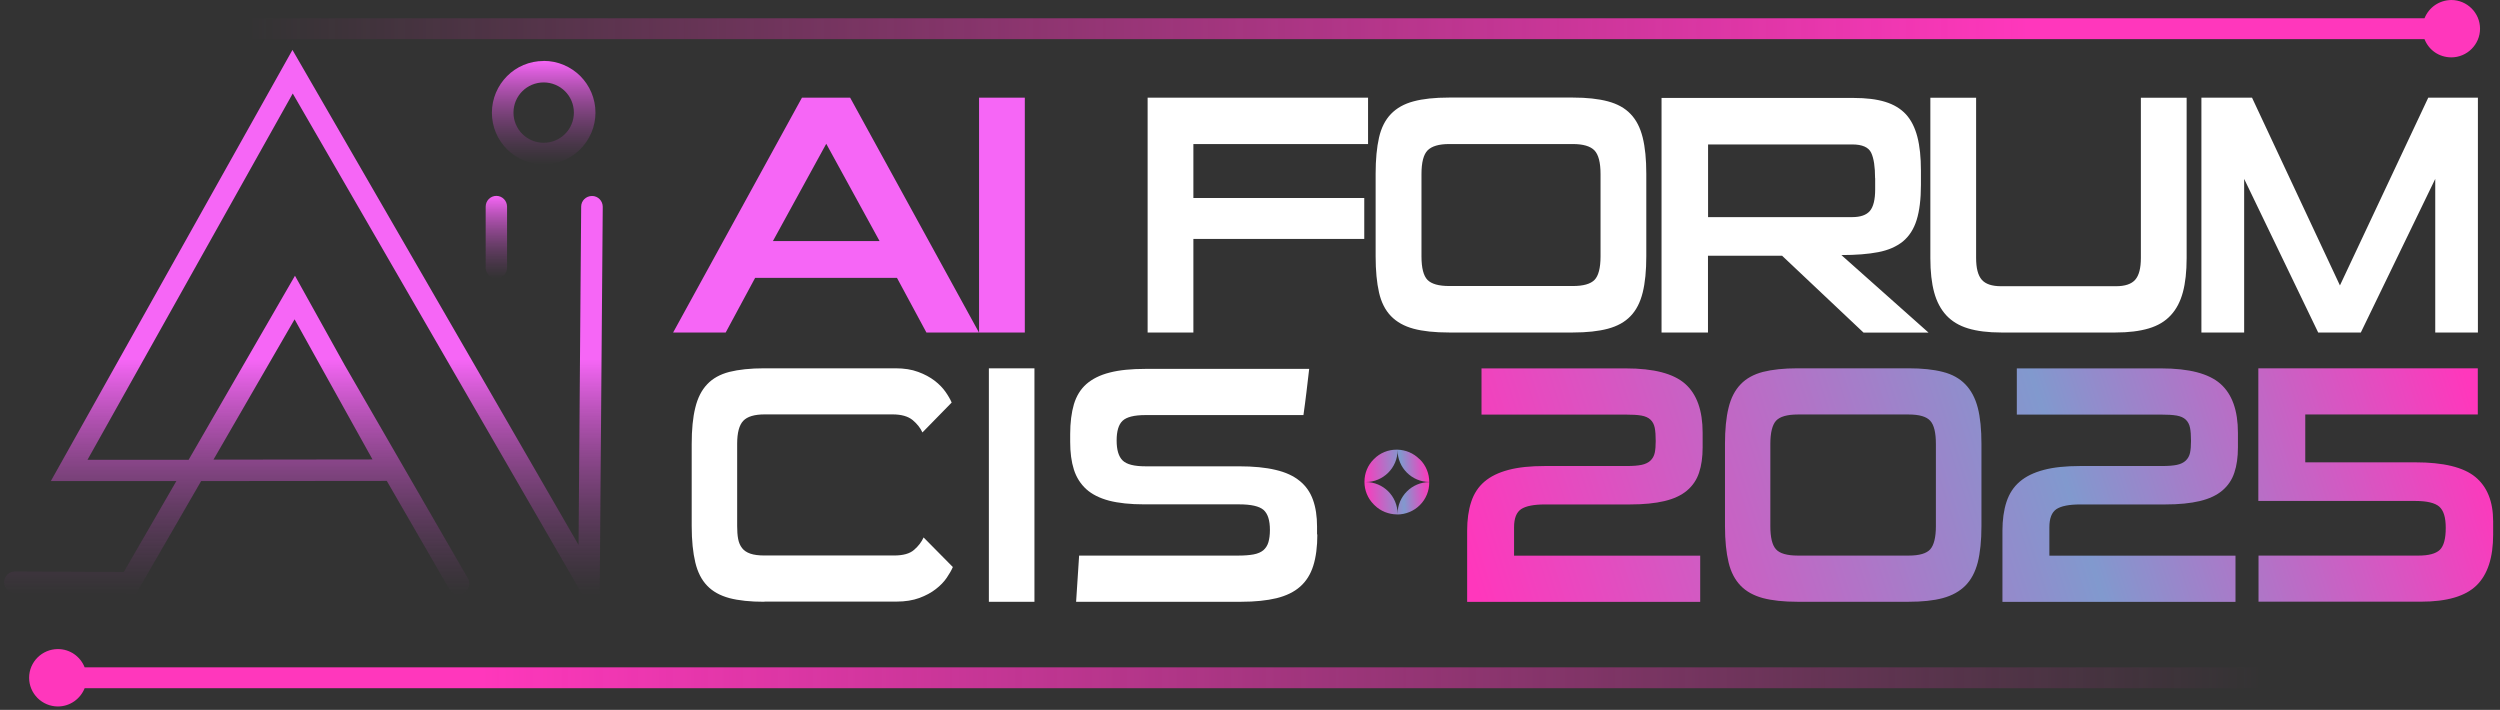 <svg width="162" height="46" viewBox="0 0 162 46" fill="none" xmlns="http://www.w3.org/2000/svg">
<rect x="0" y="0" width="162" height="46" fill="#333333" stroke="none"/>
<path d="M37.49 35.312L37.66 13.391C37.66 13.007 37.975 12.699 38.365 12.699C38.749 12.699 39.058 13.014 39.058 13.403L38.844 40.442L18.97 6.059L5.668 29.797H12.221L19.114 17.868L22.332 23.656L30.314 37.468C30.51 37.801 30.396 38.229 30.062 38.418C29.729 38.613 29.3 38.499 29.111 38.166L25.064 31.162L13.033 31.174L8.821 38.462L0.959 38.424C0.575 38.424 0.267 38.109 0.267 37.726C0.267 37.342 0.581 37.034 0.965 37.034L8.022 37.066L11.428 31.174H3.294L18.951 3.235L37.49 35.312ZM13.833 29.784L24.138 29.771L19.089 20.692L13.833 29.784Z" fill="url(#paint0_linear_15_407)"/>
<path fill-rule="evenodd" clip-rule="evenodd" d="M32.857 17.346C32.857 17.73 32.548 18.044 32.164 18.044C31.78 18.044 31.472 17.73 31.472 17.346V13.391C31.472 13.007 31.78 12.693 32.164 12.693C32.548 12.693 32.857 13.007 32.857 13.391V17.346Z" fill="url(#paint1_linear_15_407)"/>
<path fill-rule="evenodd" clip-rule="evenodd" d="M35.23 3.946C36.156 3.946 36.993 4.323 37.604 4.927C38.208 5.537 38.586 6.373 38.586 7.298C38.586 8.222 38.208 9.058 37.604 9.668C36.993 10.278 36.156 10.655 35.23 10.655C34.305 10.655 33.461 10.278 32.857 9.674C32.246 9.065 31.875 8.228 31.875 7.304C31.875 6.379 32.253 5.543 32.857 4.933C33.461 4.323 34.305 3.952 35.23 3.952V3.946ZM36.615 5.914C36.263 5.562 35.772 5.342 35.23 5.342C34.689 5.342 34.198 5.562 33.845 5.914C33.493 6.266 33.273 6.757 33.273 7.298C33.273 7.838 33.493 8.329 33.845 8.681C34.198 9.033 34.689 9.253 35.23 9.253C35.772 9.253 36.263 9.033 36.615 8.681C36.968 8.329 37.188 7.838 37.188 7.298C37.188 6.757 36.968 6.266 36.615 5.914Z" fill="url(#paint2_linear_15_407)"/>
<path fill-rule="evenodd" clip-rule="evenodd" d="M60.031 21.546L58.124 18.006H48.932L47.025 21.546H43.619L51.967 6.329H55.089L63.437 21.546H60.025H60.031ZM53.541 9.316L50.084 15.623H56.997L53.541 9.316ZM63.443 21.546V6.329H66.408V21.546H63.443Z" fill="#F666F6"/>
<path fill-rule="evenodd" clip-rule="evenodd" d="M77.331 15.484V21.546H74.366V6.329H88.65V9.334H77.331V12.831H88.404V15.484H77.331ZM93.894 21.546C92.968 21.546 92.2 21.464 91.596 21.301C90.992 21.137 90.507 20.867 90.135 20.483C89.764 20.1 89.506 19.59 89.361 18.955C89.216 18.32 89.141 17.54 89.141 16.61V11.258C89.141 10.328 89.216 9.548 89.361 8.913C89.506 8.278 89.764 7.769 90.135 7.385C90.507 7.001 90.985 6.731 91.596 6.568C92.2 6.404 92.968 6.322 93.894 6.322H101.927C102.821 6.322 103.582 6.404 104.193 6.568C104.804 6.731 105.295 7.001 105.66 7.385C106.031 7.769 106.289 8.278 106.447 8.913C106.604 9.548 106.68 10.328 106.68 11.258V16.61C106.68 17.54 106.604 18.32 106.447 18.955C106.289 19.59 106.031 20.1 105.66 20.483C105.295 20.867 104.804 21.137 104.193 21.301C103.582 21.464 102.827 21.546 101.927 21.546H93.894ZM103.715 11.277C103.715 10.523 103.582 10.02 103.318 9.743C103.053 9.473 102.588 9.334 101.92 9.334H93.906C93.239 9.334 92.779 9.473 92.509 9.743C92.244 10.014 92.112 10.523 92.112 11.277V16.616C92.112 17.371 92.244 17.874 92.502 18.138C92.761 18.402 93.233 18.534 93.906 18.534H101.92C102.6 18.534 103.066 18.402 103.324 18.138C103.582 17.874 103.715 17.364 103.715 16.616V11.277ZM120.75 21.546L115.48 16.572H110.677V21.546H107.668V6.347H120.114C120.926 6.347 121.606 6.429 122.16 6.599C122.714 6.769 123.161 7.039 123.501 7.404C123.841 7.775 124.086 8.259 124.244 8.863C124.401 9.466 124.476 10.196 124.476 11.051V11.982C124.476 12.906 124.382 13.667 124.199 14.252C124.017 14.843 123.715 15.308 123.306 15.648C122.89 15.981 122.361 16.214 121.713 16.339C121.064 16.465 120.265 16.528 119.321 16.528L124.968 21.552H120.762L120.75 21.546ZM121.505 11.548C121.505 10.812 121.423 10.259 121.253 9.9C121.083 9.542 120.674 9.36 120.026 9.36H110.683V14.069H120.026C120.554 14.069 120.938 13.937 121.165 13.673C121.392 13.409 121.511 12.944 121.511 12.277V11.548H121.505ZM129.67 21.546C128.833 21.546 128.121 21.458 127.536 21.282C126.951 21.106 126.485 20.823 126.12 20.433C125.761 20.043 125.496 19.546 125.333 18.943C125.169 18.339 125.087 17.603 125.087 16.729V6.335H128.052V16.71C128.052 17.377 128.172 17.842 128.417 18.125C128.663 18.408 129.078 18.547 129.67 18.547H137.111C137.703 18.547 138.118 18.408 138.364 18.125C138.609 17.842 138.729 17.377 138.729 16.71V6.335H141.694V16.729C141.694 17.597 141.612 18.339 141.449 18.943C141.285 19.546 141.027 20.043 140.662 20.433C140.303 20.823 139.831 21.106 139.239 21.282C138.647 21.458 137.93 21.546 137.092 21.546H129.658H129.67ZM157.804 21.546V11.592L152.982 21.546H150.218L145.421 11.592V21.546H142.651V6.329H145.931L151.628 18.496L157.351 6.329H160.568V21.546H157.798H157.804Z" fill="white"/>
<path fill-rule="evenodd" clip-rule="evenodd" d="M95.071 38.995V34.399C95.071 33.682 95.159 33.053 95.335 32.519C95.511 31.984 95.795 31.55 96.191 31.211C96.588 30.871 97.104 30.62 97.746 30.45C98.382 30.28 99.175 30.198 100.113 30.198H105.42C105.817 30.198 106.138 30.173 106.377 30.123C106.616 30.073 106.812 29.978 106.95 29.846C107.089 29.714 107.183 29.544 107.227 29.343C107.271 29.136 107.29 28.884 107.29 28.576C107.29 28.224 107.271 27.941 107.227 27.721C107.183 27.501 107.089 27.325 106.95 27.193C106.812 27.061 106.61 26.973 106.358 26.928C106.1 26.884 105.767 26.866 105.357 26.866H96.002V23.872H105.357C107.164 23.872 108.442 24.206 109.198 24.872C109.953 25.539 110.331 26.595 110.331 28.048V28.991C110.331 29.62 110.255 30.167 110.098 30.632C109.947 31.091 109.682 31.481 109.317 31.789C108.952 32.097 108.467 32.324 107.863 32.468C107.259 32.613 106.516 32.688 105.615 32.688H100.113C99.396 32.688 98.879 32.789 98.571 32.99C98.263 33.198 98.111 33.588 98.111 34.172V36.009H110.173V39.002H95.071V38.995ZM116.481 38.995C115.587 38.995 114.838 38.914 114.24 38.757C113.636 38.593 113.157 38.329 112.792 37.952C112.427 37.574 112.163 37.078 112.012 36.443C111.86 35.814 111.779 35.028 111.779 34.091V28.771C111.779 27.834 111.854 27.048 112.012 26.419C112.163 25.79 112.427 25.281 112.792 24.904C113.157 24.52 113.642 24.256 114.24 24.099C114.844 23.948 115.587 23.866 116.481 23.866H123.67C124.545 23.866 125.288 23.942 125.893 24.099C126.497 24.25 126.982 24.52 127.353 24.904C127.725 25.287 127.995 25.79 128.159 26.419C128.323 27.048 128.398 27.834 128.398 28.771V34.091C128.398 35.028 128.316 35.814 128.159 36.443C127.995 37.071 127.731 37.574 127.353 37.952C126.982 38.323 126.497 38.593 125.893 38.757C125.288 38.92 124.552 38.995 123.67 38.995H116.481ZM125.446 28.771C125.446 28.035 125.326 27.538 125.081 27.268C124.841 26.998 124.376 26.859 123.683 26.859H116.506C115.801 26.859 115.329 26.998 115.084 27.268C114.844 27.538 114.718 28.041 114.718 28.771V34.091C114.718 34.826 114.838 35.323 115.084 35.594C115.323 35.864 115.801 36.002 116.506 36.002H123.683C124.376 36.002 124.841 35.864 125.081 35.594C125.32 35.323 125.446 34.82 125.446 34.091V28.771ZM129.758 38.995V34.399C129.758 33.682 129.846 33.053 130.022 32.519C130.199 31.984 130.482 31.55 130.879 31.211C131.275 30.871 131.791 30.62 132.434 30.45C133.069 30.28 133.863 30.198 134.801 30.198H140.108C140.504 30.198 140.825 30.173 141.064 30.123C141.304 30.073 141.499 29.978 141.637 29.846C141.776 29.714 141.87 29.544 141.914 29.343C141.958 29.136 141.977 28.884 141.977 28.576C141.977 28.224 141.958 27.941 141.914 27.721C141.87 27.501 141.776 27.325 141.637 27.193C141.499 27.061 141.297 26.973 141.046 26.928C140.787 26.884 140.454 26.866 140.045 26.866H130.69V23.872H140.045C141.851 23.872 143.129 24.206 143.885 24.872C144.64 25.539 145.018 26.595 145.018 28.048V28.991C145.018 29.62 144.942 30.167 144.785 30.632C144.634 31.091 144.369 31.481 144.004 31.789C143.639 32.097 143.154 32.324 142.55 32.468C141.946 32.613 141.203 32.688 140.303 32.688H134.801C134.083 32.688 133.567 32.789 133.258 32.99C132.95 33.198 132.799 33.588 132.799 34.172V36.009H144.86V39.002H129.758V38.995ZM146.352 38.995V36.002H156.721C157.382 36.002 157.841 35.877 158.1 35.631C158.358 35.38 158.484 34.908 158.484 34.21C158.484 33.512 158.345 33.085 158.068 32.833C157.791 32.588 157.269 32.462 156.507 32.462H146.34V23.866H160.561V26.859H149.381V29.959H156.513C158.332 29.959 159.629 30.274 160.397 30.903C161.165 31.531 161.556 32.493 161.556 33.783V34.638C161.556 36.134 161.197 37.235 160.479 37.933C159.762 38.637 158.559 38.989 156.872 38.989H146.371L146.352 38.995Z" fill="url(#paint3_linear_15_407)"/>
<g clip-path="url(#clip0_15_407)">
<path fill-rule="evenodd" clip-rule="evenodd" d="M91.99 29.762L91.977 29.749C91.586 29.352 91.074 29.157 90.563 29.138V29.176C90.563 30.31 89.635 31.236 88.499 31.236H88.417C88.417 31.759 88.619 32.288 89.023 32.691L89.036 32.704H89.042L89.048 32.717L89.061 32.729C89.465 33.133 89.995 33.328 90.519 33.334H90.525H90.538C90.544 33.334 90.55 33.334 90.563 33.334V33.296C90.563 32.169 91.485 31.242 92.615 31.242V31.255V31.267C92.615 31.797 92.413 32.326 92.009 32.729C91.611 33.126 91.093 33.328 90.563 33.34V33.303C90.563 32.156 89.635 31.236 88.499 31.236H88.417V31.217C88.417 30.681 88.619 30.152 89.029 29.749C89.433 29.339 89.963 29.138 90.494 29.138H90.506H90.513C90.532 29.138 90.544 29.138 90.563 29.138V29.176C90.563 30.303 91.485 31.23 92.615 31.23C92.615 30.7 92.413 30.171 92.009 29.768L91.996 29.755L91.99 29.762Z" fill="url(#paint4_linear_15_407)"/>
</g>
<path fill-rule="evenodd" clip-rule="evenodd" d="M49.531 38.995C48.618 38.995 47.862 38.914 47.264 38.757C46.66 38.593 46.182 38.329 45.823 37.952C45.464 37.581 45.206 37.078 45.055 36.443C44.904 35.814 44.822 35.028 44.822 34.091V28.771C44.822 27.834 44.897 27.048 45.055 26.419C45.206 25.79 45.464 25.281 45.823 24.904C46.182 24.52 46.66 24.256 47.264 24.099C47.869 23.948 48.624 23.866 49.531 23.866H58.029C58.59 23.866 59.074 23.942 59.496 24.099C59.912 24.25 60.27 24.445 60.566 24.671C60.862 24.898 61.095 25.143 61.271 25.394C61.448 25.646 61.58 25.878 61.668 26.086L59.773 28.023C59.641 27.727 59.427 27.463 59.137 27.218C58.842 26.979 58.413 26.853 57.84 26.853H49.55C48.889 26.853 48.429 26.991 48.165 27.268C47.9 27.545 47.768 28.041 47.768 28.758V34.084C47.768 34.405 47.787 34.688 47.831 34.921C47.875 35.153 47.957 35.348 48.083 35.512C48.209 35.675 48.385 35.795 48.624 35.877C48.857 35.958 49.166 35.996 49.55 35.996H57.935C58.52 35.996 58.955 35.877 59.232 35.631C59.509 35.392 59.717 35.122 59.849 34.826L61.744 36.744C61.656 36.952 61.523 37.184 61.347 37.442C61.171 37.7 60.938 37.945 60.642 38.172C60.346 38.404 59.993 38.593 59.572 38.75C59.156 38.901 58.665 38.983 58.105 38.983H49.531V38.995ZM64.079 38.995V23.866H67.032V38.995H64.079ZM85.364 34.619C85.364 35.424 85.275 36.109 85.099 36.663C84.923 37.222 84.64 37.669 84.249 38.014C83.859 38.36 83.349 38.606 82.72 38.763C82.09 38.914 81.328 38.995 80.428 38.995H69.732L69.927 36.002H80.227C80.623 36.002 80.957 35.977 81.228 35.927C81.498 35.877 81.712 35.782 81.863 35.657C82.014 35.524 82.128 35.355 82.191 35.141C82.254 34.927 82.291 34.663 82.291 34.342C82.291 33.713 82.153 33.286 81.876 33.041C81.599 32.802 81.07 32.682 80.29 32.682H74.145C73.233 32.682 72.477 32.6 71.867 32.443C71.256 32.28 70.765 32.035 70.393 31.701C70.022 31.362 69.751 30.94 69.588 30.431C69.424 29.915 69.348 29.318 69.348 28.633V28.13C69.348 27.388 69.43 26.74 69.588 26.199C69.751 25.658 70.022 25.218 70.4 24.885C70.784 24.552 71.281 24.3 71.904 24.143C72.528 23.979 73.302 23.904 74.227 23.904H84.835C84.778 24.413 84.715 24.91 84.659 25.401C84.602 25.891 84.533 26.388 84.463 26.897H74.227C73.491 26.897 73 27.023 72.742 27.268C72.483 27.513 72.358 27.941 72.358 28.545C72.358 29.148 72.483 29.576 72.742 29.834C73 30.091 73.491 30.217 74.227 30.217H80.283C81.221 30.217 82.014 30.293 82.663 30.45C83.311 30.601 83.828 30.84 84.224 31.167C84.621 31.487 84.904 31.896 85.08 32.387C85.257 32.877 85.345 33.456 85.345 34.116V34.644L85.364 34.619Z" fill="white"/>
<path fill-rule="evenodd" clip-rule="evenodd" d="M158.84 0C159.868 0 160.706 0.835 160.706 1.859C160.706 2.884 159.868 3.718 158.84 3.718C158.061 3.71 157.397 3.264 157.107 2.537H5.485C5.212 3.223 4.54 3.718 3.752 3.718C2.724 3.718 1.887 2.884 1.887 1.859C1.887 0.835 2.724 0 3.752 0C4.54 0 5.212 0.488 5.485 1.182H157.107C157.406 0.463 158.061 0.017 158.84 0Z" fill="url(#paint5_linear_15_407)"/>
<path fill-rule="evenodd" clip-rule="evenodd" d="M158.84 42.06C159.868 42.06 160.706 42.895 160.706 43.919C160.706 44.944 159.868 45.779 158.84 45.779C158.061 45.77 157.397 45.324 157.107 44.597H5.485C5.211 45.283 4.54 45.779 3.752 45.779C2.724 45.779 1.887 44.944 1.887 43.919C1.887 42.895 2.724 42.06 3.752 42.06C4.54 42.06 5.211 42.547 5.485 43.242H157.107C157.406 42.523 158.061 42.077 158.84 42.06Z" fill="url(#paint6_linear_15_407)"/>
<defs>
<linearGradient id="paint0_linear_15_407" x1="25.715" y1="23.29" x2="25.715" y2="38.513" gradientUnits="userSpaceOnUse">
<stop stop-color="#F666F6"/>
<stop offset="1" stop-color="#903C90" stop-opacity="0"/>
</linearGradient>
<linearGradient id="paint1_linear_15_407" x1="32.164" y1="12.693" x2="32.164" y2="18.044" gradientUnits="userSpaceOnUse">
<stop stop-color="#F666F6"/>
<stop offset="1" stop-color="#903C90" stop-opacity="0"/>
</linearGradient>
<linearGradient id="paint2_linear_15_407" x1="35.23" y1="3.946" x2="35.23" y2="10.655" gradientUnits="userSpaceOnUse">
<stop stop-color="#F666F6"/>
<stop offset="1" stop-color="#903C90" stop-opacity="0"/>
</linearGradient>
<linearGradient id="paint3_linear_15_407" x1="96.594" y1="41.165" x2="158.817" y2="21.259" gradientUnits="userSpaceOnUse">
<stop stop-color="#FF37BC"/>
<stop offset="0.59" stop-color="#8199CE"/>
<stop offset="1" stop-color="#FF37BC"/>
</linearGradient>
<linearGradient id="paint4_linear_15_407" x1="88.513" y1="33.941" x2="92.821" y2="33.628" gradientUnits="userSpaceOnUse">
<stop stop-color="#FF37BC"/>
<stop offset="0.59" stop-color="#8199CE"/>
<stop offset="1" stop-color="#FF37BC"/>
</linearGradient>
<linearGradient id="paint5_linear_15_407" x1="131.421" y1="1.859" x2="16.073" y2="1.859" gradientUnits="userSpaceOnUse">
<stop stop-color="#FF37BC"/>
<stop offset="1" stop-color="#FF37BC" stop-opacity="0"/>
</linearGradient>
<linearGradient id="paint6_linear_15_407" x1="31.171" y1="43.919" x2="146.519" y2="43.919" gradientUnits="userSpaceOnUse">
<stop stop-color="#FF37BC"/>
<stop offset="1" stop-color="#FF37BC" stop-opacity="0"/>
</linearGradient>
<clipPath id="clip0_15_407">
<rect width="4.198" height="4.19" fill="white" transform="translate(88.417 29.138)"/>
</clipPath>
</defs>
</svg>
